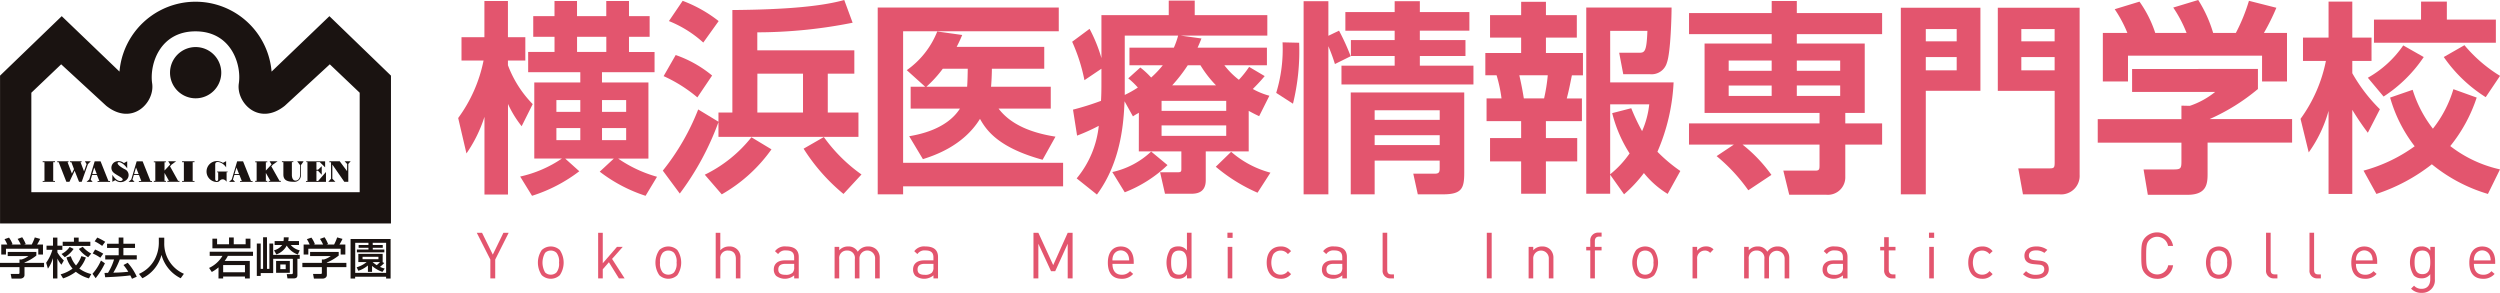 <svg id="グループ_9" data-name="グループ 9" xmlns="http://www.w3.org/2000/svg" width="292.724" height="34.29" viewBox="0 0 292.724 34.29">
  <g id="グループ_8" data-name="グループ 8" transform="translate(0 0)">
    <path id="パス_56" data-name="パス 56" d="M130.013,119.341v2.206h-.571v-2.206l-1.588-3.135h.615l1.26,2.558,1.245-2.558h.615Z" transform="translate(-72.028 -88.951)" fill="#e3556e"/>
    <path id="パス_57" data-name="パス 57" d="M134.834,120.555a1.539,1.539,0,0,1-2.116,0,2.622,2.622,0,0,1,0-2.94,1.543,1.543,0,0,1,2.116,0,2.63,2.63,0,0,1,0,2.94m-.383-2.609a.925.925,0,0,0-.676-.271.9.9,0,0,0-.667.271,2.305,2.305,0,0,0,0,2.28.9.9,0,0,0,.667.269.93.93,0,0,0,.676-.269,1.624,1.624,0,0,0,.292-1.14,1.6,1.6,0,0,0-.292-1.14" transform="translate(-69.285 -88.336)" fill="#e3556e"/>
    <path id="パス_58" data-name="パス 58" d="M139.047,121.547l-1.171-1.891-.718.825v1.065h-.542v-5.34h.542v3.57l1.664-1.92h.675l-1.25,1.411,1.469,2.28Z" transform="translate(-66.58 -88.951)" fill="#e3556e"/>
    <path id="パス_59" data-name="パス 59" d="M143.319,120.555a1.535,1.535,0,0,1-2.113,0,2.615,2.615,0,0,1,0-2.94,1.539,1.539,0,0,1,2.113,0,2.622,2.622,0,0,1,0,2.94m-.383-2.609a.917.917,0,0,0-.673-.271.906.906,0,0,0-.668.271,1.6,1.6,0,0,0-.3,1.14,1.581,1.581,0,0,0,.3,1.14.911.911,0,0,0,.668.269.922.922,0,0,0,.673-.269,1.617,1.617,0,0,0,.294-1.14,1.6,1.6,0,0,0-.294-1.14" transform="translate(-64.009 -88.336)" fill="#e3556e"/>
    <path id="パス_60" data-name="パス 60" d="M147.466,121.546v-2.28c0-.654-.339-.976-.9-.976a.861.861,0,0,0-.921.976v2.28h-.54v-5.34h.54v2.055a1.329,1.329,0,0,1,1.035-.451A1.244,1.244,0,0,1,148,119.177v2.369Z" transform="translate(-61.304 -88.951)" fill="#e3556e"/>
    <path id="パス_61" data-name="パス 61" d="M151.686,120.931v-.352a1.7,1.7,0,0,1-2.11.06,1.035,1.035,0,0,1-.277-.751c0-.654.459-1.066,1.283-1.066h1.1v-.352c0-.534-.263-.811-.947-.811a.986.986,0,0,0-.929.428l-.368-.337a1.419,1.419,0,0,1,1.306-.556c1,0,1.477.436,1.477,1.231v2.506Zm0-1.7h-1.03c-.555,0-.83.217-.83.654s.261.629.855.629a1.114,1.114,0,0,0,.817-.246.862.862,0,0,0,.188-.639Z" transform="translate(-58.695 -88.336)" fill="#e3556e"/>
    <path id="パス_62" data-name="パス 62" d="M158.431,120.931v-2.274a.917.917,0,1,0-1.831-.058v2.332h-.54v-2.274a.86.86,0,0,0-.907-.983.873.873,0,0,0-.923.983v2.274h-.542V117.24h.542v.405a1.343,1.343,0,0,1,1.041-.451,1.216,1.216,0,0,1,1.132.616,1.418,1.418,0,0,1,1.216-.616,1.341,1.341,0,0,1,.954.345,1.378,1.378,0,0,1,.4,1.028v2.363Z" transform="translate(-55.966 -88.336)" fill="#e3556e"/>
    <path id="パス_63" data-name="パス 63" d="M161.741,120.931v-.352a1.7,1.7,0,0,1-2.11.06,1.036,1.036,0,0,1-.277-.751c0-.654.459-1.066,1.283-1.066h1.1v-.352c0-.534-.263-.811-.947-.811a.984.984,0,0,0-.929.428l-.368-.337a1.419,1.419,0,0,1,1.306-.556c1,0,1.477.436,1.477,1.231v2.506Zm0-1.7h-1.03c-.556,0-.83.217-.83.654s.261.629.855.629a1.114,1.114,0,0,0,.817-.246.862.862,0,0,0,.188-.639Z" transform="translate(-52.443 -88.336)" fill="#e3556e"/>
    <path id="パス_64" data-name="パス 64" d="M172.055,121.547v-4.058l-1.463,3.218h-.487l-1.486-3.218v4.058h-.572v-5.34h.572l1.739,3.787,1.7-3.787h.571v5.34Z" transform="translate(-47.038 -88.951)" fill="#e3556e"/>
    <path id="パス_65" data-name="パス 65" d="M173.957,119.228c0,.811.376,1.276,1.088,1.276a1.212,1.212,0,0,0,.967-.42l.367.323a1.7,1.7,0,0,1-1.349.571c-.983,0-1.612-.585-1.612-1.891,0-1.2.577-1.891,1.515-1.891.96,0,1.515.683,1.515,1.792v.24Zm1.837-1.018a.946.946,0,0,0-1.724,0,1.363,1.363,0,0,0-.114.615h1.957a1.5,1.5,0,0,0-.12-.615" transform="translate(-43.7 -88.335)" fill="#e3556e"/>
    <path id="パス_66" data-name="パス 66" d="M180.05,121.547V121.1a1.182,1.182,0,0,1-1.049.488,1.273,1.273,0,0,1-.9-.323,2.962,2.962,0,0,1,0-3.136,1.266,1.266,0,0,1,.9-.323,1.184,1.184,0,0,1,1.043.472v-2.077h.54v5.342Zm-.929-3.256c-.811,0-.929.689-.929,1.411s.118,1.409.929,1.409.923-.691.923-1.409-.12-1.411-.923-1.411" transform="translate(-41.067 -88.951)" fill="#e3556e"/>
    <path id="パス_67" data-name="パス 67" d="M182.051,116.2h.607v.608h-.607Zm.031,1.659h.54v3.691h-.54Z" transform="translate(-38.332 -88.955)" fill="#e3556e"/>
    <path id="パス_68" data-name="パス 68" d="M186.521,120.977c-.929,0-1.635-.629-1.635-1.891s.705-1.891,1.635-1.891a1.462,1.462,0,0,1,1.216.548l-.37.345a1.075,1.075,0,0,0-1.7.008,2.159,2.159,0,0,0,0,1.979,1,1,0,0,0,.855.422,1.016,1.016,0,0,0,.847-.422l.37.354a1.462,1.462,0,0,1-1.216.548" transform="translate(-36.569 -88.336)" fill="#e3556e"/>
    <path id="パス_69" data-name="パス 69" d="M191.258,120.931v-.352a1.7,1.7,0,0,1-2.107.06,1.029,1.029,0,0,1-.277-.751c0-.654.457-1.066,1.281-1.066h1.1v-.352c0-.534-.261-.811-.944-.811a.987.987,0,0,0-.931.428l-.368-.337a1.422,1.422,0,0,1,1.307-.556c1,0,1.477.436,1.477,1.231v2.506Zm0-1.7h-1.027c-.556,0-.832.217-.832.654s.263.629.855.629a1.114,1.114,0,0,0,.817-.246.856.856,0,0,0,.186-.639Z" transform="translate(-34.089 -88.336)" fill="#e3556e"/>
    <path id="パス_70" data-name="パス 70" d="M194.192,121.546a.88.88,0,0,1-.937-.983v-4.358h.54v4.335c0,.36.12.54.495.54h.292v.465Z" transform="translate(-31.365 -88.951)" fill="#e3556e"/>
    <rect id="長方形_106" data-name="長方形 106" width="0.572" height="5.34" transform="translate(174.088 27.255)" fill="#e3556e"/>
    <path id="パス_71" data-name="パス 71" d="M206.16,120.931v-2.274a.914.914,0,1,0-1.823,0v2.274h-.54V117.24h.54v.405a1.331,1.331,0,0,1,1.035-.451,1.294,1.294,0,0,1,.945.345,1.363,1.363,0,0,1,.383,1.028v2.363Z" transform="translate(-24.811 -88.336)" fill="#e3556e"/>
    <path id="パス_72" data-name="パス 72" d="M208.97,118.275v3.278h-.54v-3.278h-.474v-.414h.474v-.675a.9.9,0,0,1,.937-.991h.389v.465h-.29c-.346,0-.5.2-.5.54v.66h.787v.414Z" transform="translate(-22.225 -88.957)" fill="#e3556e"/>
    <path id="パス_73" data-name="パス 73" d="M213.848,120.555a1.537,1.537,0,0,1-2.115,0,2.614,2.614,0,0,1,0-2.94,1.541,1.541,0,0,1,2.115,0,2.622,2.622,0,0,1,0,2.94m-.383-2.609a.921.921,0,0,0-.675-.271.9.9,0,0,0-.667.271,2.305,2.305,0,0,0,0,2.28.9.9,0,0,0,.667.269.926.926,0,0,0,.675-.269,1.625,1.625,0,0,0,.294-1.14,1.6,1.6,0,0,0-.294-1.14" transform="translate(-20.158 -88.336)" fill="#e3556e"/>
    <path id="パス_74" data-name="パス 74" d="M217.695,117.946a.78.78,0,0,0-.641-.271.9.9,0,0,0-.884.991v2.266h-.538v-3.693h.538v.452a1.24,1.24,0,0,1,1.035-.5,1.138,1.138,0,0,1,.885.345Z" transform="translate(-17.453 -88.336)" fill="#e3556e"/>
    <path id="パス_75" data-name="パス 75" d="M224.1,120.931v-2.274a.917.917,0,1,0-1.833-.058v2.332h-.54v-2.274a.858.858,0,0,0-.907-.983.873.873,0,0,0-.923.983v2.274h-.54V117.24h.54v.405a1.348,1.348,0,0,1,1.043-.451,1.216,1.216,0,0,1,1.132.616,1.416,1.416,0,0,1,1.216-.616,1.344,1.344,0,0,1,.954.345,1.371,1.371,0,0,1,.4,1.028v2.363Z" transform="translate(-15.138 -88.336)" fill="#e3556e"/>
    <path id="パス_76" data-name="パス 76" d="M227.406,120.931v-.352a1.7,1.7,0,0,1-2.108.06,1.035,1.035,0,0,1-.277-.751c0-.654.457-1.066,1.281-1.066h1.1v-.352c0-.534-.263-.811-.945-.811a.987.987,0,0,0-.931.428l-.367-.337a1.417,1.417,0,0,1,1.305-.556c1,0,1.477.436,1.477,1.231v2.506Zm0-1.7h-1.028c-.556,0-.832.217-.832.654s.263.629.855.629a1.114,1.114,0,0,0,.817-.246.855.855,0,0,0,.188-.639Z" transform="translate(-11.616 -88.336)" fill="#e3556e"/>
    <path id="パス_77" data-name="パス 77" d="M230.589,121.349a.9.9,0,0,1-.944-.991v-2.287h-.465v-.414h.465v-1.134h.538v1.134h.788v.414h-.788v2.272c0,.337.159.54.5.54h.284v.465Z" transform="translate(-9.029 -88.753)" fill="#e3556e"/>
    <path id="パス_78" data-name="パス 78" d="M232.7,116.2h.607v.608H232.7Zm.029,1.659h.542v3.691h-.542Z" transform="translate(-6.838 -88.955)" fill="#e3556e"/>
    <path id="パス_79" data-name="パス 79" d="M237.174,120.977c-.931,0-1.636-.629-1.636-1.891s.705-1.891,1.636-1.891a1.457,1.457,0,0,1,1.215.548l-.368.345a1.075,1.075,0,0,0-1.7.008,2.146,2.146,0,0,0,0,1.979,1,1,0,0,0,.855.422,1.016,1.016,0,0,0,.847-.422l.368.354a1.457,1.457,0,0,1-1.215.548" transform="translate(-5.076 -88.336)" fill="#e3556e"/>
    <path id="パス_80" data-name="パス 80" d="M241.006,120.977a2.008,2.008,0,0,1-1.516-.534l.36-.358a1.534,1.534,0,0,0,1.148.427c.615,0,.983-.217.983-.654,0-.329-.182-.5-.615-.538l-.608-.054c-.72-.06-1.1-.375-1.1-.991,0-.675.563-1.08,1.357-1.08a2.077,2.077,0,0,1,1.327.4l-.352.352a1.572,1.572,0,0,0-.981-.292c-.542,0-.827.224-.827.608,0,.328.2.493.66.538l.579.052c.644.062,1.088.3,1.088,1s-.6,1.125-1.5,1.125" transform="translate(-2.619 -88.336)" fill="#e3556e"/>
    <path id="パス_81" data-name="パス 81" d="M249.9,121.609a1.824,1.824,0,0,1-1.335-.525c-.5-.5-.534-.967-.534-2.189s.029-1.69.534-2.191a1.9,1.9,0,0,1,3.188,1.064h-.587a1.295,1.295,0,0,0-2.189-.7c-.337.345-.376.735-.376,1.831s.039,1.484.376,1.829a1.309,1.309,0,0,0,2.206-.7h.571a1.816,1.816,0,0,1-1.854,1.589" transform="translate(2.692 -88.968)" fill="#e3556e"/>
    <path id="パス_82" data-name="パス 82" d="M255.266,120.555a1.537,1.537,0,0,1-2.115,0,2.622,2.622,0,0,1,0-2.94,1.541,1.541,0,0,1,2.115,0,2.622,2.622,0,0,1,0,2.94m-.383-2.609a.925.925,0,0,0-.676-.271.9.9,0,0,0-.667.271,1.606,1.606,0,0,0-.3,1.14,1.589,1.589,0,0,0,.3,1.14.907.907,0,0,0,.667.269.93.93,0,0,0,.676-.269,1.624,1.624,0,0,0,.292-1.14,1.6,1.6,0,0,0-.292-1.14" transform="translate(5.595 -88.336)" fill="#e3556e"/>
    <path id="パス_83" data-name="パス 83" d="M257.976,121.546a.88.88,0,0,1-.937-.983v-4.358h.54v4.335c0,.36.12.54.5.54h.29v.465Z" transform="translate(8.292 -88.951)" fill="#e3556e"/>
    <path id="パス_84" data-name="パス 84" d="M261.112,121.546a.88.88,0,0,1-.937-.983v-4.358h.54v4.335c0,.36.12.54.5.54h.29v.465Z" transform="translate(10.242 -88.951)" fill="#e3556e"/>
    <path id="パス_85" data-name="パス 85" d="M263.735,119.228c0,.811.376,1.276,1.088,1.276a1.215,1.215,0,0,0,.968-.42l.365.323a1.694,1.694,0,0,1-1.348.571c-.983,0-1.614-.585-1.614-1.891,0-1.2.579-1.891,1.515-1.891.962,0,1.515.683,1.515,1.792v.24Zm1.837-1.018a.946.946,0,0,0-1.724,0,1.386,1.386,0,0,0-.113.615h1.957a1.474,1.474,0,0,0-.12-.615" transform="translate(12.12 -88.335)" fill="#e3556e"/>
    <path id="パス_86" data-name="パス 86" d="M268.809,122.626a1.627,1.627,0,0,1-1.252-.495l.352-.345a1.136,1.136,0,0,0,.885.368c.712,0,1.012-.5,1.012-1.134v-.577a1.188,1.188,0,0,1-1.035.48,1.257,1.257,0,0,1-.892-.331,2.847,2.847,0,0,1,0-3.075,1.274,1.274,0,0,1,.9-.323,1.162,1.162,0,0,1,1.035.48v-.436h.532v3.806a1.467,1.467,0,0,1-1.537,1.581m.083-4.951c-.8,0-.921.689-.921,1.38s.118,1.382.921,1.382.915-.691.915-1.382-.113-1.38-.915-1.38" transform="translate(14.752 -88.336)" fill="#e3556e"/>
    <path id="パス_87" data-name="パス 87" d="M272.252,119.228c0,.811.378,1.276,1.088,1.276a1.213,1.213,0,0,0,.968-.42l.367.323a1.7,1.7,0,0,1-1.349.571c-.983,0-1.612-.585-1.612-1.891,0-1.2.577-1.891,1.515-1.891.96,0,1.515.683,1.515,1.792v.24Zm1.839-1.018a.946.946,0,0,0-1.724,0,1.384,1.384,0,0,0-.115.615h1.959a1.5,1.5,0,0,0-.12-.615" transform="translate(17.416 -88.335)" fill="#e3556e"/>
    <path id="パス_88" data-name="パス 88" d="M126.511,113.175a16.994,16.994,0,0,0,2.971-6.732H126.9v-2.731h2.682V99.473h2.755v4.239h2.037v2.731h-2.037v.551a13.078,13.078,0,0,0,2.9,4.552l-1.294,2.587a12.445,12.445,0,0,1-1.6-2.609v10.611h-2.755v-9.1a16.018,16.018,0,0,1-2.108,4.286Zm7.259,6.852a14.09,14.09,0,0,0,4.886-2.108h-3.234v-8.912h5.389v-1.2h-6.106v-2.371h3.088v-1.774H135.3v-2.42h2.489V99.473h2.637v1.773h3.425V99.473h2.66v1.773h2.418v2.42h-2.418v1.774h2.994v2.371h-6.156v1.2h5.438v8.912h-3.545a15.336,15.336,0,0,0,4.551,2.131l-1.341,2.228a17.782,17.782,0,0,1-5.366-2.827l1.653-1.533h-5.7l1.653,1.484a18.035,18.035,0,0,1-5.533,2.875Zm4.241-7.57h2.8v-1.388h-2.8Zm0,3.307h2.8v-1.414h-2.8Zm2.42-10.324h3.425v-1.774H140.43Zm5.749,5.629h-2.827v1.388h2.827Zm0,3.281h-2.827v1.414h2.827Z" transform="translate(-72.863 -99.355)" fill="#e3556e"/>
    <path id="パス_89" data-name="パス 89" d="M147.8,113.7a32.432,32.432,0,0,1-4.528,8.362l-1.988-2.682a27.294,27.294,0,0,0,4.144-7.165l2.373,1.438v-1.078h1.628v-12c6.276-.049,10.421-.43,13.1-1.173l.981,2.658a57.226,57.226,0,0,1-11.162,1.126v2.107H163.71v2.731H160.6v4.552h3.592v2.851H147.8Zm-5.008-7.857a13.714,13.714,0,0,1,4.265,2.4l-1.726,2.562a16.857,16.857,0,0,0-3.952-2.491Zm.816-6.346a15.8,15.8,0,0,1,4.215,2.371l-1.8,2.515A13.391,13.391,0,0,0,142,101.867Zm10.4,17.39a18.116,18.116,0,0,1-5.822,5.269l-1.988-2.3a15.786,15.786,0,0,0,5.462-4.384Zm-1.654-4.312H157.7v-4.552h-5.342Zm10.086,9.534a22.3,22.3,0,0,1-4.671-5.3l2.371-1.364a18.64,18.64,0,0,0,4.408,4.384Z" transform="translate(-63.676 -99.4)" fill="#e3556e"/>
    <path id="パス_90" data-name="パス 90" d="M156.8,99.946H178v2.778H159.774v15.4h18.733v2.755H159.774v.934H156.8Zm3.857,11.834v-2.564h1.7l-2.155-1.94a10.079,10.079,0,0,0,3.569-4.528l2.922.409c-.24.574-.386.885-.647,1.388H176.3v2.564h-6.132c0,.551-.049,1.7-.1,2.107h6.995v2.564h-6.109c1.51,1.988,4.072,2.874,6.661,3.281l-1.51,2.707c-5.053-1.388-6.539-3.352-7.329-4.791-1.988,3.235-5.511,4.337-6.683,4.719l-1.607-2.682c1.056-.191,4.361-.767,5.941-3.234Zm6.612-2.564c.047-.478.073-1.844.073-2.107H164.42a14.143,14.143,0,0,1-1.917,2.107Z" transform="translate(-54.029 -99.061)" fill="#e3556e"/>
    <path id="パス_91" data-name="パス 91" d="M178.652,112.572c-.169.118-.36.191-.694.43l-.984-1.773c-.1,2.348-.358,7.043-3.234,10.924l-2.371-1.893a11.484,11.484,0,0,0,2.588-6.156,22.1,22.1,0,0,1-2.54,1.148l-.478-3.041a31.584,31.584,0,0,0,3.279-1.03c.049-.816.049-1.486.049-2.371v-1.39l-1.988,1.341a20.625,20.625,0,0,0-1.438-4.5l2.037-1.51a17.5,17.5,0,0,1,1.39,3.427v-5.031h7.882v-1.7h3.042v1.7h8.5v2.394H183.538l2.442.337c-.216.55-.31.765-.454,1.077h8.12v2.06h-4.984a9.239,9.239,0,0,0,1.7,1.7,11.069,11.069,0,0,0,1.2-1.51l1.823,1.077c-.242.289-.624.743-1.391,1.51a8.34,8.34,0,0,0,1.941.791l-1.2,2.394c-.5-.238-.645-.31-1.223-.623V117.1h-5.029v3.378c0,1.581-1.247,1.581-1.773,1.581h-3l-.574-2.515h2.06c.407,0,.431-.1.431-.407V117.1h-4.982Zm3.354,6.132A15.27,15.27,0,0,1,177,121.889l-1.46-2.371a9.617,9.617,0,0,0,4.551-2.4Zm-3.187-11.427a9.625,9.625,0,0,1,1.27,1.174,11.494,11.494,0,0,0,1.366-1.438h-3.905v-2.06h5.2a9.515,9.515,0,0,0,.5-1.414H177v6.948a12.243,12.243,0,0,0,1.533-.863,9.132,9.132,0,0,0-1.124-1.077Zm2.491,5.078h7.57v-1.172h-7.57Zm0,2.924h7.57v-1.221h-7.57Zm6.372-5.916a13.115,13.115,0,0,1-1.82-2.35h-1.486a18.406,18.406,0,0,1-1.82,2.35Zm4.864,12.575a19.775,19.775,0,0,1-4.888-3.041l1.8-1.75a11.45,11.45,0,0,0,4.6,2.444Z" transform="translate(-45.302 -99.373)" fill="#e3556e"/>
    <path id="パス_92" data-name="パス 92" d="M185.572,110.221a17.425,17.425,0,0,0,.743-5.918l1.943.047a25.806,25.806,0,0,1-.722,7.139Zm6.876-3.378a20.523,20.523,0,0,0-.767-2.086V122.1h-2.9V99.488h2.9v4.048l1.247-.6a26.021,26.021,0,0,1,1.364,2.994Zm6.995-7.355h2.948v1.27h5.8v2.18h-5.8v1.1h5.342v1.867h-5.342v1.127h6.276v2.2H193.214v-2.2h6.229v-1.127h-5.126V104.04h5.126v-1.1h-5.772v-2.18h5.772Zm8.146,10.684v9.39c0,1.821-.264,2.538-2.491,2.538h-2.947l-.529-2.418h2.517c.574,0,.574-.263.574-.718v-.816H197.1V122.1h-2.8V110.172ZM197.1,113.382h7.617v-1.125H197.1Zm0,2.947h7.617v-1.15H197.1Z" transform="translate(-36.142 -99.345)" fill="#e3556e"/>
    <path id="パス_93" data-name="パス 93" d="M204.866,99.532h2.9v1.557h3.617v2.635h-3.617v1.8H212.1v2.611h-1.294c-.264,1.27-.313,1.606-.6,2.708h1.773V113.5h-4.217v1.988h3.667v2.729h-3.667V122h-2.9v-3.787h-3.641v-2.729h3.641V113.5h-4.048V110.84h1.75a16.561,16.561,0,0,0-.577-2.708h-1.317v-2.611h4.192v-1.8h-3.641v-2.635h3.641Zm-.216,8.6c.311,1.366.433,2.133.527,2.708h2.373a20.461,20.461,0,0,0,.431-2.708Zm10.637,11.643V122h-2.8V100.2h9.99c0,.885-.1,5.269-.551,6.468a1.86,1.86,0,0,1-1.941,1.341H216.82l-.478-2.514h2.251c.718,0,.957,0,1.054-2.566h-4.359v6.038h7.426a23.1,23.1,0,0,1-1.893,8.12,18.36,18.36,0,0,0,2.682,2.253l-1.486,2.682a10.83,10.83,0,0,1-2.78-2.442,16.178,16.178,0,0,1-2.324,2.489Zm2.467-7.786a24.107,24.107,0,0,0,1.27,2.682,10.448,10.448,0,0,0,.838-3.136h-4.575v8.191a11.549,11.549,0,0,0,2.275-2.444,15.845,15.845,0,0,1-2.037-4.718Z" transform="translate(-26.753 -99.318)" fill="#e3556e"/>
    <path id="パス_94" data-name="パス 94" d="M220.624,116.289h-5.248V113.8h15.285v-1.223H217.2v-8.122h7.859v-1.1h-9.68v-2.467h9.68V99.473H228v1.414h9.988v2.467H228v1.1h7.953v8.122h-2.277V113.8h4.312v2.489h-4.312v3.761a2.042,2.042,0,0,1-2.227,2.108h-4.337l-.692-2.825h3.759c.456,0,.48-.169.48-.624v-2.42h-9.009a17.407,17.407,0,0,1,3.378,3.545l-2.707,1.8a20.453,20.453,0,0,0-3.712-4Zm-.6-8.647h5.032v-1.2h-5.032Zm0,2.945h5.032v-1.221h-5.032ZM228,107.642h5.078v-1.2H228Zm0,2.945h5.078v-1.221H228Z" transform="translate(-17.612 -99.355)" fill="#e3556e"/>
    <path id="パス_95" data-name="パス 95" d="M230.67,99.96h9.319v9.727h-6.395v12.119H230.67Zm2.924,3.93h3.617v-1.437h-3.617Zm0,3.4h3.617v-1.559h-3.617Zm15.09,2.4h-6.659V99.96h9.581v19.549a2.17,2.17,0,0,1-2.347,2.3h-4.288l-.55-3.041h3.617c.55,0,.645-.047.645-.694Zm-3.905-5.8h3.9v-1.437h-3.9Zm0,3.4h3.9v-1.559h-3.9Z" transform="translate(-8.103 -99.052)" fill="#e3556e"/>
    <path id="パス_96" data-name="パス 96" d="M263.644,107.471v2.348a23.528,23.528,0,0,1-5.655,3.522h9.656V116.1H257.75v3.641c0,1.176-.1,2.468-2.347,2.468h-4.65l-.5-2.969h3.5c.838,0,.934-.1.934-.936v-2.2h-9.8v-2.754h9.8v-1.581l.983.023a9.661,9.661,0,0,0,2.969-1.628H248.91v-2.684Zm-15.285-4.215a14.893,14.893,0,0,0-1.484-2.778l2.9-.887a13.562,13.562,0,0,1,1.846,3.665h3.667a15.075,15.075,0,0,0-1.558-2.971l2.922-.885a15.106,15.106,0,0,1,1.748,3.857h2.66a21.343,21.343,0,0,0,1.533-3.761l3.211.814a25.864,25.864,0,0,1-1.461,2.947h2.705v5.678h-2.921v-3.018H248.43v3.018h-2.945v-5.678Z" transform="translate(0.736 -99.4)" fill="#e3556e"/>
    <path id="パス_97" data-name="パス 97" d="M259.529,113.243a17.264,17.264,0,0,0,2.971-6.779h-2.684v-2.731h2.994V99.518h2.78v4.215h2.251v2.731h-2.251V107.9a19.15,19.15,0,0,0,3.232,4.217l-1.413,2.754a31.44,31.44,0,0,1-1.82-2.682v9.846h-2.78v-9.726a15.324,15.324,0,0,1-2.322,4.864Zm20.625-2.491a17.9,17.9,0,0,1-3.093,5.678,14.679,14.679,0,0,0,5.822,2.731l-1.413,2.874a18.814,18.814,0,0,1-6.565-3.472,21.218,21.218,0,0,1-6.492,3.472l-1.508-2.729a18.377,18.377,0,0,0,5.989-2.853,16.8,16.8,0,0,1-2.875-5.7l2.637-.91a14.25,14.25,0,0,0,2.371,4.551,13.686,13.686,0,0,0,2.4-4.624Zm-6.2-4.745a16.4,16.4,0,0,1-4.7,4.625l-1.844-2.2a12.437,12.437,0,0,0,4.145-3.787Zm-.311-6.489h3.018v2.107H282.4v2.707H268.127v-2.707h5.511Zm5.079,5.1a16.834,16.834,0,0,0,4.166,3.592l-1.677,2.493a16.908,16.908,0,0,1-4.911-4.7Z" transform="translate(9.84 -99.327)" fill="#e3556e"/>
    <path id="パス_98" data-name="パス 98" d="M94.286,117.382a4.378,4.378,0,0,0-.326-.628l.527-.183a2.933,2.933,0,0,1,.409.765l-.125.036v.01h1.09a3.986,3.986,0,0,0-.37-.658l.538-.195a3.977,3.977,0,0,1,.414.8l-.18.045v.01h.882a5.333,5.333,0,0,0,.36-.837l.626.174a4.967,4.967,0,0,1-.358.663h.691v1.171h-.55v-.684H94.13v.684h-.551v-1.171Zm3.4.869v.423a5.811,5.811,0,0,1-1.388.817v.041H98.59v.5H96.3v.915c0,.362-.381.423-.448.423H94.788l-.105-.542h.879c.151,0,.151-.071.151-.164v-.632H93.431v-.5h2.282v-.4h.24a2.511,2.511,0,0,0,.806-.4H94.336v-.48Z" transform="translate(-93.431 -88.75)" fill="#1a1311"/>
    <path id="パス_99" data-name="パス 99" d="M96.763,119.5a4.947,4.947,0,0,0,.73-1.512h-.686V117.5h.757v-.944h.516v.944h.579v.491H98.08v.3a4.132,4.132,0,0,0,.757.944l-.284.495a2.727,2.727,0,0,1-.462-.7H98.08v2.308h-.516v-2.355h-.011a4.136,4.136,0,0,1-.582,1.21Zm3.252-2.947h.555v.49h1.366v.487H98.7v-.487h1.318Zm1.4,2.334a4.108,4.108,0,0,1-.769,1.293,3.759,3.759,0,0,0,1.4.644l-.272.509a4.323,4.323,0,0,1-1.536-.775,5.168,5.168,0,0,1-1.492.775l-.289-.475a4.286,4.286,0,0,0,1.4-.67,3.575,3.575,0,0,1-.715-1.31l.508-.138a3.059,3.059,0,0,0,.61,1.077,3.366,3.366,0,0,0,.626-1.091Zm-.367-1.255a3.543,3.543,0,0,0,.991.795l-.358.43a3.542,3.542,0,0,1-1.088-.975Zm-1.072.25a3.323,3.323,0,0,1-1.03.97l-.386-.378a2.505,2.505,0,0,0,.958-.822Z" transform="translate(-91.359 -88.736)" fill="#1a1311"/>
    <path id="パス_100" data-name="パス 100" d="M103.3,119.116a8.954,8.954,0,0,1-.752,1.546,17.037,17.037,0,0,0,1.753-.105,6.47,6.47,0,0,0-.564-.791l.495-.261a6.52,6.52,0,0,1,1.062,1.628l-.561.246c-.071-.154-.125-.261-.2-.4-.778.123-2.386.2-2.939.221l-.078-.506c.078,0,.365-.011.409-.011a6.38,6.38,0,0,0,.707-1.567H101.6v-.491h1.576v-.858h-1.361v-.495h1.361v-.72h.551v.72h1.361v.495h-1.361v.858h1.568v.491Zm-2.63-2.564a6.967,6.967,0,0,1,.928.495l-.355.482a5.847,5.847,0,0,0-.882-.537Zm-.256,1.4a7.5,7.5,0,0,1,.954.487l-.344.475a4.678,4.678,0,0,0-.887-.5Zm1.15,1.615a9.214,9.214,0,0,1-1.085,1.742l-.368-.517a5.771,5.771,0,0,0,.989-1.55Z" transform="translate(-89.279 -88.736)" fill="#1a1311"/>
    <path id="パス_101" data-name="パス 101" d="M105.79,116.558h.637v.628a3.836,3.836,0,0,0,2.3,3.605l-.375.522a4.31,4.31,0,0,1-2.244-2.718h-.01a4.22,4.22,0,0,1-2.233,2.718l-.4-.511a3.822,3.822,0,0,0,1.847-1.7,4.287,4.287,0,0,0,.48-1.9Z" transform="translate(-87.194 -88.732)" fill="#1a1311"/>
    <path id="パス_102" data-name="パス 102" d="M112.729,120.621h-2.553v-.847h2.553Zm-3.1.725h.545v-.229h2.554v.229h.566v-2.053h-2.945a3.519,3.519,0,0,0,.375-.592h2.947v-.485H108.6v.485h1.492a3.538,3.538,0,0,1-1.563,1.409l.315.475a4.3,4.3,0,0,0,.79-.542Zm-.712-4.663v1.134h4.453v-1.134h-.561v.654h-1.393v-.791h-.551v.791h-1.4v-.654Z" transform="translate(-84.046 -88.739)" fill="#1a1311"/>
    <path id="パス_103" data-name="パス 103" d="M115.357,120.26h-.632v-.547h.632Zm.838-1.207v1.573c0,.133,0,.221-.185.221h-.529l.083.5h.7c.464,0,.464-.255.464-.428v-1.87H117v-.464h-3.109v-1.328h-.443v2.973h-.282v-3.7h-.457v3.7h-.279v-2.973h-.456v3.8h.456v-.337h1.461v-1.675Zm-1.062-2.517a3.117,3.117,0,0,1-.031.435h-1.041v.459h.889a1.742,1.742,0,0,1-.96.623l.272.485a2.176,2.176,0,0,0,1.215-1.036,2.448,2.448,0,0,0,1.3,1.043l.224-.487a1.923,1.923,0,0,1-1.053-.628h.965v-.459h-1.258a3.046,3.046,0,0,0,.05-.435Zm-.9,4.152h1.606V119.3h-1.606Z" transform="translate(-81.904 -88.746)" fill="#1a1311"/>
    <path id="パス_104" data-name="パス 104" d="M116.117,117.382a4.375,4.375,0,0,0-.326-.628l.527-.183a2.933,2.933,0,0,1,.409.765l-.125.036v.01h1.088a4.116,4.116,0,0,0-.368-.658l.538-.195a3.976,3.976,0,0,1,.412.8l-.178.045v.01h.882a5.512,5.512,0,0,0,.36-.837l.624.174a5.145,5.145,0,0,1-.357.663h.691v1.171h-.55v-.684h-3.785v.684h-.55v-1.171Zm3.4.869v.423a5.876,5.876,0,0,1-1.388.817v.041h2.287v.5h-2.287v.915c0,.362-.383.423-.448.423h-1.067l-.1-.542h.879c.151,0,.151-.071.151-.164v-.632h-2.282v-.5h2.282v-.4h.24a2.511,2.511,0,0,0,.806-.4h-2.423v-.48Z" transform="translate(-79.858 -88.75)" fill="#1a1311"/>
    <path id="パス_105" data-name="パス 105" d="M122,119.021h-1.859v-.285H122Zm.485.347v-.01h.011V118.4h-2.849v.955h.976a3.355,3.355,0,0,1-1.171.613l.195.409a3.285,3.285,0,0,0,1.122-.624v.752h.485v-.7a3.564,3.564,0,0,0,1.215.7l.266-.384a4.688,4.688,0,0,1-.556-.2,3.821,3.821,0,0,0,.5-.454Zm-.3-.01a4.272,4.272,0,0,1-.386.363,3.735,3.735,0,0,1-.478-.363Zm-3.446-2.7v4.627h.534v-.209H122.9v.209h.527v-4.627Zm2.588.439H122.9v3.524h-3.617V117.1h1.549v.261h-1.15v.321h1.15v.209h-1.353v.326h3.213v-.326h-1.354v-.209h1.169v-.321h-1.169Z" transform="translate(-77.69 -88.671)" fill="#1a1311"/>
    <path id="パス_106" data-name="パス 106" d="M116.323,121.829H97.1V110.182l3.492-3.328,5.271,4.854c3.051,2.437,5.715-.391,5.384-2.614s.885-6.1,5.073-6.1,5.409,3.882,5.074,6.1,2.329,5.052,5.383,2.614l5.269-4.854,3.5,3.328v11.647H116.224l.026,3.664h22.959V108.181L132,101.217l-6.769,6.49a8.937,8.937,0,0,0-17.81,0l-6.763-6.49-7.223,6.964v17.312h22.891Z" transform="translate(-93.43 -99.324)" fill="#1a1311"/>
    <path id="パス_107" data-name="パス 107" d="M108.706,108.8a3,3,0,1,0-3-3,3,3,0,0,0,3,3" transform="translate(-85.798 -97.289)" fill="#1a1311"/>
    <path id="パス_108" data-name="パス 108" d="M102.239,113.349l-.916-2.3h-.692v.006h0l-.631,2.118-.316.279h.705l-.219-.258.161-.542h.568l.284.7h-.208v.1h1.46v-.1Zm-1.886-.809.229-.767.3.767Z" transform="translate(-89.547 -92.16)" fill="#1a1311"/>
    <path id="パス_109" data-name="パス 109" d="M105.277,113.349l-.918-2.3h-.7v.006l-.628,2.118-.319.279h.7l-.246-.258.165-.542h.6l.272.7h-.284v.1h1.541v-.1Zm-1.915-.809.227-.767.3.767Z" transform="translate(-87.659 -92.16)" fill="#1a1311"/>
    <path id="パス_110" data-name="パス 110" d="M112.531,113.349l-.92-2.3h-.694v.006h0l-.631,2.118-.318.279h.705l-.25-.258.165-.542h.6l.276.7h-.206v.1h1.464v-.1Zm-1.919-.809.229-.767.3.767Z" transform="translate(-83.15 -92.16)" fill="#1a1311"/>
    <path id="パス_111" data-name="パス 111" d="M103.324,111.884v-.83l-.389.214a.964.964,0,0,0-1.127-.094.777.777,0,0,0-.139,1.153c.388.4,1.466.738,1.023,1-.331.133-.715-.073-1.108-.692v.825l.345-.193a.976.976,0,0,0,1.239.019.748.748,0,0,0-.148-1.309c-.83-.439-.95-.756-.714-.814.151-.045.628.156,1.017.723" transform="translate(-88.43 -92.171)" fill="#1a1311"/>
    <path id="パス_112" data-name="パス 112" d="M97.954,111.15v-.107H96.513v.107h.209v2.2h-.209v.1h1.442v-.1h-.209v-2.2Z" transform="translate(-91.515 -92.161)" fill="#1a1311"/>
    <path id="パス_113" data-name="パス 113" d="M108.031,111.15v-.107h-1.453v.107h.208v2.2h-.208v.1h1.453v-.1h-.212v-2.2Z" transform="translate(-85.257 -92.161)" fill="#1a1311"/>
    <path id="パス_114" data-name="パス 114" d="M100.8,111.043l.2.329-.3.853-.41-1.075h.126v-.107H99.051v.107h.165l.308.814-.246.521-.509-1.335h.115v-.107H97.566v.107h.165l.9,2.3h.358l.61-1.3.516,1.3h.311l.733-2.081.332-.323Z" transform="translate(-90.86 -92.161)" fill="#1a1311"/>
    <path id="パス_115" data-name="パス 115" d="M107.378,113.338l-.942-1.7.186-.209.525-.383h-.926l.237.37-.668.712v-.967h.162v-.1h-.162v-.011h-1.08v.011h-.174v.1h.174v2.18h-.174v.109h1.416v-.109h-.162v-.931l.524.931h-.19v.109h1.413v-.109Z" transform="translate(-86.526 -92.161)" fill="#1a1311"/>
    <path id="パス_116" data-name="パス 116" d="M114.7,113.338l-.957-1.7.193-.209.54-.383h-.939l.232.37-.667.712v-.967h.169v-.1h-.169v-.011h-1.078v.011h-.17v.1h.17v2.18h-.17v.109h1.417v-.109h-.169v-.931l.535.931h-.2v.109h1.419v-.109Z" transform="translate(-81.974 -92.161)" fill="#1a1311"/>
    <path id="パス_117" data-name="パス 117" d="M110.832,112.258H110.7v-.008h-.986v.008h-.131v.081h.135c0,.185,0,.6,0,.816,0,.285-.347.29-.347-.036v-1.706c0-.537.931-.224,1.278.36v-.735l-.368.2a1.5,1.5,0,0,0-.7-.211,1.226,1.226,0,1,0,0,2.452c.281-.028.266-.148.454-.258s.456-.07.668.23v-1.116h.136Z" transform="translate(-84.171 -92.169)" fill="#1a1311"/>
    <path id="パス_118" data-name="パス 118" d="M115.57,111.043l.342.452v1.145c0,.371-.2.671-.542.665s-.417-.4-.42-.641v-1.521h.17v-.1h-1.335v.1h.17v1.442c0,.519.243.861,1.182.861a.763.763,0,0,0,.871-.806V111.5l.321-.452Z" transform="translate(-80.775 -92.161)" fill="#1a1311"/>
    <path id="パス_119" data-name="パス 119" d="M116.949,113.352h-.2v-1.2h.183l.438.472v-1l-.438.414h-.183v-.9h.391l.626.616v-.7h-2.209v.088h.141v2.222h-.175v.094h2.343v-1.158Z" transform="translate(-79.698 -92.161)" fill="#1a1311"/>
    <path id="パス_120" data-name="パス 120" d="M119.477,113.447v-2.089l.279-.315h-.714l.3.315-.008.845-.863-1.16h-1.208v.115h.193v1.932l-.323.357h.83l-.355-.363,0-1.657,1.4,2.021Z" transform="translate(-78.695 -92.161)" fill="#1a1311"/>
  </g>
</svg>
